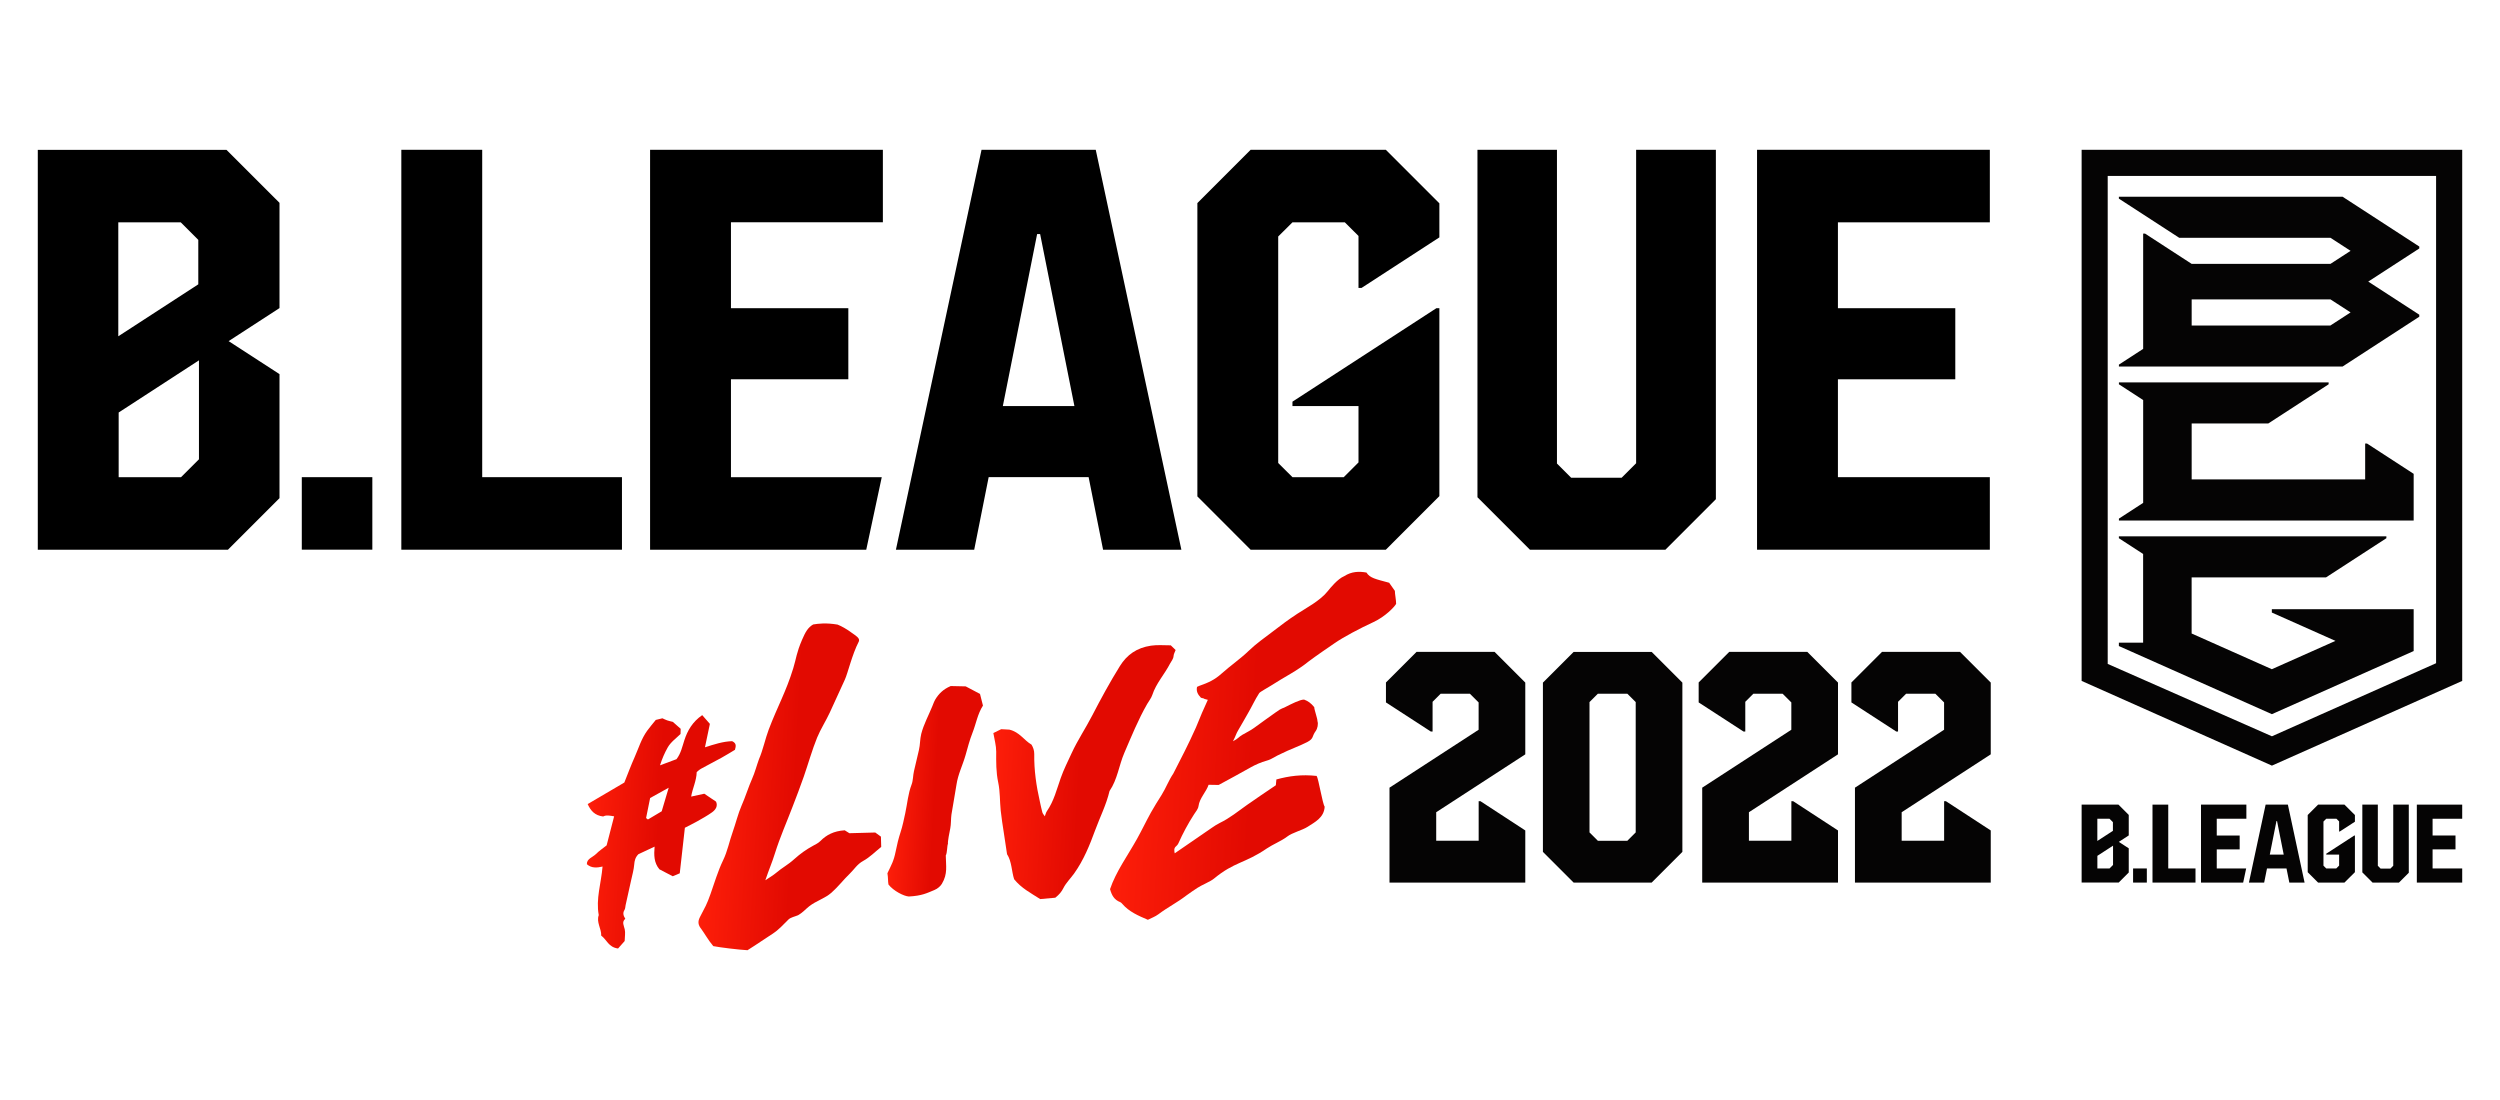 <?xml version="1.0" encoding="UTF-8"?><svg id="_レイヤー_1" xmlns="http://www.w3.org/2000/svg" width="600" height="264" xmlns:xlink="http://www.w3.org/1999/xlink" viewBox="0 0 600 264"><defs><style>.cls-1{fill:#050404;}.cls-2{fill:url(#_名称未設定グラデーション_31-3);}.cls-3{fill:url(#_名称未設定グラデーション_31-4);}.cls-4{fill:url(#_名称未設定グラデーション_31-5);}.cls-5{fill:url(#_名称未設定グラデーション_31-2);}.cls-6{fill:url(#_名称未設定グラデーション_31);}</style><linearGradient id="_名称未設定グラデーション_31" x1="302.66" y1="174.53" x2="367.4" y2="174.53" gradientTransform="translate(-23.97 -14.02) rotate(3.21)" gradientUnits="userSpaceOnUse"><stop offset="0" stop-color="#fe1f0a"/><stop offset=".03" stop-color="#fc1d09"/><stop offset=".5" stop-color="#e20a01"/></linearGradient><linearGradient id="_名称未設定グラデーション_31-2" x1="272.59" y1="182.87" x2="315.16" y2="182.87" xlink:href="#_名称未設定グラデーション_31"/><linearGradient id="_名称未設定グラデーション_31-3" x1="249.1" y1="189.71" x2="269.73" y2="189.71" xlink:href="#_名称未設定グラデーション_31"/><linearGradient id="_名称未設定グラデーション_31-4" x1="204.47" y1="190.62" x2="247.26" y2="190.62" xlink:href="#_名称未設定グラデーション_31"/><linearGradient id="_名称未設定グラデーション_31-5" x1="176.32" y1="203.1" x2="211.01" y2="203.1" xlink:href="#_名称未設定グラデーション_31"/></defs><g id="_白背景版"><g><polygon class="cls-1" points="520.38 193.11 516.6 193.11 516.6 211.82 526.92 211.82 526.92 208.43 520.38 208.43 520.38 193.11"/><polygon class="cls-1" points="528.24 211.82 538.36 211.82 539.08 208.43 532.02 208.43 532.02 203.85 537.52 203.85 537.52 200.52 532.02 200.52 532.02 196.5 539.13 196.5 539.13 193.11 528.24 193.11 528.24 211.82"/><path class="cls-1" d="M543.75,193.11l-4.01,18.71h3.66l.68-3.39h4.68l.68,3.39h3.66l-4.01-18.71h-5.34Zm1,11.99l1.6-8.05h.14l1.6,8.05h-3.35Z"/><rect class="cls-1" x="511.94" y="208.43" width="3.3" height="3.39"/><polygon class="cls-1" points="574.38 207.78 573.7 208.46 571.34 208.46 570.68 207.79 570.68 193.11 566.96 193.11 566.96 209.37 569.41 211.82 575.75 211.82 578.11 209.46 578.11 193.11 574.38 193.11 574.38 207.78"/><polygon class="cls-1" points="590.93 196.5 590.93 193.11 580.04 193.11 580.04 211.82 590.93 211.82 590.93 208.43 583.82 208.43 583.82 203.85 589.32 203.85 589.32 200.52 583.82 200.52 583.82 196.5 590.93 196.5"/><polygon class="cls-1" points="561.53 199.57 565.18 197.21 565.18 195.61 562.67 193.11 556.34 193.11 553.85 195.6 553.85 209.33 556.34 211.82 562.67 211.82 565.18 209.32 565.18 200.52 565.03 200.52 558.3 204.89 558.3 205.1 561.39 205.1 561.39 207.74 560.7 208.43 558.3 208.43 557.63 207.76 557.63 197.17 558.3 196.5 560.75 196.5 561.39 197.14 561.39 199.57 561.53 199.57"/><path class="cls-1" d="M499.59,35.95v127.47l45.67,20.33,45.67-20.33V35.95h-91.35Zm45.67,140.76l-39.41-17.37V42.22h78.81v116.95l-39.4,17.54Zm34.03-51.79h-70.75v-.45l5.82-3.78v-24.68l-5.82-3.78v-.45h50.33v.45l-14.48,9.4h-18.39v13.43h41.64v-8.61h.45l11.19,7.27v11.19Zm1.34-65.27v-.48l-18.4-11.95h-53.7v.45l14.48,9.4h36.3l4.83,3.13-4.83,3.13h-33.31l-11.19-7.27h-.45v27.67l-5.82,3.78v.45h53.69l18.4-11.95v-.48l-12.25-7.95,12.25-7.95Zm-21.32,18.47h-33.31v-6.27h33.31l4.83,3.13-4.83,3.13Zm19.97,68.08v10.05l-34.03,15.15-36.72-16.35v-.81h5.82v-21.29l-5.82-3.78v-.45h64.2v.45l-14.48,9.4h-32.26v13.47l19.25,8.57,15.27-6.8-15.27-6.8v-.81h34.03Z"/><path class="cls-1" d="M510.9,203.6l-2.38-1.55,2.38-1.55v-4.92l-2.48-2.48h-8.83v18.71h8.9l2.41-2.41v-5.8Zm-7.54-7.1h2.92l.82,.82v2.08l-3.74,2.43v-5.33Zm3.77,11.09l-.84,.84h-2.92v-3.03l3.76-2.44v4.63Z"/></g><g><polygon points="115.73 35.95 96.32 35.95 96.32 131.93 149.27 131.93 149.27 114.52 115.73 114.52 115.73 35.95"/><polygon points="156.02 131.93 207.9 131.93 211.62 114.53 175.43 114.53 175.43 91.03 203.6 91.03 203.6 73.96 175.43 73.96 175.43 53.35 211.89 53.35 211.89 35.96 156.02 35.96 156.02 131.93"/><path d="M240.68,97.46l8.23-41.29h.72l8.23,41.29h-17.18Zm-5.11-61.51l-20.55,95.98h18.79l3.47-17.41h23.99l3.47,17.41h18.79l-20.55-95.98h-27.39Z"/><rect x="72.43" y="114.52" width="16.93" height="17.4"/><polygon points="392.67 111.18 389.19 114.66 377.08 114.66 373.67 111.25 373.67 35.96 354.59 35.96 354.59 119.34 367.18 131.93 399.7 131.93 411.81 119.81 411.81 35.96 392.67 35.96 392.67 111.18"/><polygon points="477.56 53.36 477.56 35.95 421.69 35.95 421.69 131.93 477.56 131.93 477.56 114.52 441.1 114.52 441.1 91.03 469.27 91.03 469.27 73.97 441.1 73.97 441.1 53.36 477.56 53.36"/><polygon points="326.76 69.11 345.45 56.97 345.45 48.8 332.6 35.95 300.15 35.95 287.37 48.74 287.37 119.14 300.15 131.93 332.6 131.93 345.45 119.07 345.45 73.97 344.73 73.97 310.19 96.4 310.19 97.46 326.04 97.46 326.04 110.98 322.5 114.52 310.19 114.52 306.77 111.12 306.77 56.76 310.19 53.36 322.76 53.36 326.04 56.63 326.04 69.11 326.76 69.11"/><path d="M47.75,110.23l-4.3,4.29h-14.97v-15.52l19.27-12.52v23.75ZM28.4,53.36h14.98l4.21,4.21v10.67l-19.2,12.47v-27.34Zm38.68,36.43l-12.21-7.92,12.21-7.93v-25.26l-12.72-12.71H9.07v95.97H54.7l12.38-12.38v-29.76Z"/></g><g><path class="cls-1" d="M344.69,194.95v6.83h10.19v-9.5h.42l10.77,7.03v12.51h-32.59v-22.78l21.39-13.9v-6.56l-2.09-2.08h-7.03l-1.93,1.93v7.14h-.42l-10.77-6.99v-4.79l7.34-7.34h18.73l7.37,7.37v17.22l-21.39,13.9Z"/><path class="cls-1" d="M403.77,163.83v40.62l-7.37,7.37h-18.73l-7.37-7.37v-40.62l7.37-7.37h18.73l7.37,7.37Zm-11.2,4.67l-2.01-2.01h-7.07l-2.01,2.01v31.28l2.01,2.01h7.07l2.01-2.01v-31.28Z"/><path class="cls-1" d="M419.74,194.95v6.83h10.19v-9.5h.42l10.77,7.03v12.51h-32.59v-22.78l21.39-13.9v-6.56l-2.09-2.08h-7.03l-1.93,1.93v7.14h-.42l-10.77-6.99v-4.79l7.34-7.34h18.73l7.37,7.37v17.22l-21.39,13.9Z"/><path class="cls-1" d="M456.4,194.95v6.83h10.19v-9.5h.42l10.77,7.03v12.51h-32.59v-22.78l21.39-13.9v-6.56l-2.09-2.08h-7.03l-1.93,1.93v7.14h-.42l-10.77-6.99v-4.79l7.34-7.34h18.73l7.37,7.37v17.22l-21.39,13.9Z"/></g><g id="LIVE"><path class="cls-6" d="M315.99,186.21c.46,.65,1.4,6.66,1.93,7.4-.15,2.65-2.37,3.7-4.07,4.81-1.34,.87-3.66,1.37-4.97,2.39-1.23,.96-3.53,1.92-4.81,2.8-5.35,3.66-7.79,3.18-12.72,7.26-.88,.73-3.02,1.57-3.97,2.22-.77,.53-1.81,1.18-2.55,1.75-2.48,1.9-4.33,2.73-6.84,4.6-.73,.55-1.66,.88-2.5,1.31-2.3-.98-4.54-1.95-6.12-3.8-.14-.16-.3-.35-.5-.43-1.48-.56-2.07-1.69-2.46-3.13,1.43-4.22,4.23-8.03,6.48-12.07,1.16-2.08,2.18-4.23,3.33-6.31,.79-1.43,1.68-2.81,2.55-4.2,1.06-1.69,1.7-3.5,2.82-5.15,1.97-3.84,3.61-6.98,5.42-11.03,1.08-2.67,1.91-4.62,2.87-6.67-1.86-.46,.04-.09-1.65-.5-.81-.82-1.16-1.61-.94-2.61,.15-.07,.33-.17,.53-.24,2.21-.77,3.69-1.45,5.37-2.96,1.99-1.79,4.6-3.61,6.51-5.46,1.69-1.65,3.88-3.19,5.76-4.62,2.34-1.78,3.41-2.62,5.89-4.26,1.99-1.32,5.51-3.12,7.36-5.49,.49-.62,2.34-2.91,3.9-3.54,1.79-1.15,3.57-1.18,5.34-.87,.84,1.34,2.22,1.57,5.45,2.45,.48,.68,.92,1.3,1.37,1.95-.02,.6,.32,2.35,.3,3.12-.42,.75-2.61,3.06-5.42,4.36-3.41,1.58-7.17,3.58-9.28,5.03-1.8,1.24-4.24,2.89-6.21,4.36-2.96,2.41-5.9,3.77-9.14,5.88-.86,.56-2.59,1.46-2.81,1.79-1.05,1.6-1.77,3.28-2.81,5.03-.77,1.28-1.42,2.57-2.21,3.84-.53,.86-.59,1.38-1.28,2.68,1.27-.63,1.38-1.03,2.19-1.51,.94-.56,2.03-1.06,2.89-1.7,1.86-1.39,3.25-2.32,5.13-3.69,1.74-1.28,1.67-.87,2.67-1.47,1.01-.5,3.23-1.66,4.19-1.63,1,.38,1.63,.84,2.44,1.82-.02,.56,.79,2.74,.77,3.35,.24,.71,0,1.8-.41,2.36-.99,1.34-.39,1.79-2.05,2.67-1.61,.85-4.53,1.91-6.15,2.75-1.58,.67-2.3,1.37-3.58,1.71-1.37,.37-2.79,1.02-3.82,1.6-2.64,1.5-5.04,2.78-7.7,4.23-.82-.03-1.5-.01-2.42-.04-.57,1.72-2.18,3.21-2.42,5.12-.09,.69-.65,1.33-1.06,1.96-1.46,2.25-2.7,4.59-3.78,7-.11,.24-.3,.48-.51,.65-.61,.49-.48,1.07-.36,1.72,3.02-2.08,5.99-4.13,8.97-6.17,.59-.41,1.21-.81,1.86-1.13,2.4-1.16,4.4-2.81,6.52-4.31,2.24-1.59,4.53-3.1,6.92-4.73,.03-.32,.07-.78,.13-1.39,3.04-.84,6.1-1.24,9.62-.85Z"/><path class="cls-5" d="M238.41,175.93c.74-.37,1.32-.66,1.88-.93l1.95,.11c2.47,.58,3.48,2.52,5.32,3.6,.39,.65,.67,1.38,.66,2.26-.06,3.85,.49,7.65,1.35,11.42,.2,.87,.36,1.74,.6,2.59,.09,.31,.36,.58,.58,.94,.19-.48,.27-.9,.5-1.23,1.69-2.43,2.37-5.26,3.32-7.95,.73-2.08,1.73-4.03,2.64-6.02,1.42-3.08,3.33-5.92,4.88-8.92,2.1-4.05,4.27-8.06,6.69-11.95,1.68-2.7,4.03-4.38,7.46-4.89,1.59-.24,3.1-.07,4.75-.08,.37,.35,.77,.75,1.16,1.12-.19,.52-.46,.96-.49,1.42-.04,.74-.53,1.23-.84,1.83-1.32,2.57-3.37,4.77-4.27,7.55-.25,.77-.82,1.44-1.23,2.16-2.16,3.77-3.77,7.76-5.48,11.73-1.3,3.02-1.64,6.36-3.55,9.15-.76,3.26-2.3,6.28-3.45,9.41-1.31,3.58-2.76,7.17-5.03,10.36-.85,1.2-1.96,2.26-2.6,3.54-.43,.86-.96,1.52-1.94,2.3-1.1,.1-2.47,.23-3.62,.33-2.31-1.48-4.53-2.62-6.26-4.77-.61-1.87-.56-4.27-1.7-6-.29-1.94-.54-3.57-.78-5.19-.26-1.75-.56-3.51-.74-5.27-.23-2.25-.13-4.56-.6-6.76-.53-2.48-.5-4.92-.48-7.41,0-1.42-.42-2.85-.69-4.47Z"/><path class="cls-2" d="M228.12,164.65l3.65,.08c.94,.5,2.06,1.09,3.43,1.81,.22,.86,.47,1.85,.71,2.8-1.31,2.05-1.64,4.31-2.49,6.47-.7,1.78-1.18,3.62-1.68,5.4-.7,2.46-1.82,4.61-2.19,7.14-.35,2.36-.83,4.68-1.2,7.12-.15,1.01-.08,2.37-.28,3.31-.18,.86-.66,3.27-.56,3.75-.21,.32-.17,2.23-.52,2.77,.02,2.51,.51,4.38-.93,6.8-.3,.51-.98,1.18-1.82,1.51-1.8,.74-2.96,1.38-6.12,1.55-1.19-.07-3.69-1.34-4.89-2.88-.14-.75-.07-1.71-.25-2.7,.96-2.02,1.51-2.89,1.98-5.24,.31-1.55,.67-3.09,1.17-4.6,.5-1.52,.8-3.06,1.14-4.61,.49-2.28,.66-4.61,1.51-6.84,.39-1.03,.32-2.16,.58-3.25,.4-1.67,.77-3.35,1.18-5.03,.31-1.27,.23-2.58,.56-3.89,.59-2.29,1.74-4.38,2.63-6.56,.24-.58,.44-1.18,.76-1.72,.79-1.3,1.86-2.41,3.62-3.16Z"/><path class="cls-3" d="M179.39,228.05c-2.16-.12-6.58-.66-8.2-.98-1.19-1.39-2.11-3.07-2.89-4.13-.71-.87-.9-1.7-.33-2.81,1.32-2.57,1.61-2.9,2.56-5.59,.93-2.61,1.77-5.51,3-8.04,1.09-2.23,1.52-4.63,2.35-6.93,.64-1.78,1.3-4.43,2.08-6.18,.87-1.94,1.68-4.56,2.55-6.5,.67-1.5,1.12-3.27,1.66-4.73,.91-2.06,1.53-4.98,2.32-7.06,2.12-5.59,4.14-9.01,5.89-14.72,.76-2.48,.73-3.61,2.13-6.87,.81-1.88,1.42-2.93,2.65-3.64,1.27-.2,3.03-.44,5.85,.03,.91,.34,2.47,1.25,3.29,1.89,1.19,.84,2.14,1.38,1.82,2.16-1.64,3.17-2.64,7.61-3.36,9.17-1.58,3.42-2.04,4.47-3.61,7.89-.89,1.93-2.24,4.05-3.04,6.01-1.16,2.83-2.2,6.49-3.2,9.36-.87,2.5-1.77,4.83-2.72,7.3-1.42,3.73-3,7.27-4.19,11.07-.76,2.43-1.38,3.72-2.32,6.51,1.06-.71,1.83-1.15,2.48-1.69,1.73-1.47,2.86-1.92,4.53-3.44,1.33-1.2,2.8-2.26,4.45-3.15,.61-.33,1.27-.65,1.72-1.11,1.46-1.48,3.24-2.43,5.87-2.6,.18,.11,.62,.39,1.12,.7,1.98-.05,4.02-.11,6.21-.17,.42,.31,.91,.66,1.36,.99l.07,2.47c-1.46,1.16-2.72,2.48-4.33,3.36-1.46,.8-2.14,2.02-3.19,3.03-1.54,1.48-2.81,3.17-4.42,4.59-1.61,1.42-3.65,1.93-5.36,3.28-.89,.71-1.62,1.56-2.65,2.13-.78,.33-1.77,.51-2.3,1.02-1.47,1.41-2.18,2.37-3.91,3.49-2.75,1.77-2.97,2.02-5.95,3.9Z"/><path class="cls-4" d="M140.85,207.39c-.05-1.29,1.41-1.65,2.18-2.42,.75-.76,1.69-1.39,2.56-2.08,.59-2.29,1.18-4.57,1.8-6.97-1.04-.17-1.91-.37-2.63,.04-2.03-.25-2.99-1.38-3.72-2.98,2.86-1.68,5.69-3.35,8.8-5.17,.75-1.87,1.55-4.03,2.49-6.14,.94-2.11,1.58-4.34,2.99-6.29,.64-.89,1.37-1.73,2.07-2.6,.5-.12,1-.25,1.59-.39,.31,.14,.7,.34,1.12,.49,.35,.13,.73,.2,1.38,.37,.52,.46,1.23,1.08,1.88,1.66l-.03,1.24c-1.02,1.02-2.35,1.92-3.11,3.29-.72,1.29-1.29,2.58-1.82,4.24,1.49-.56,2.72-1.01,3.96-1.48,1.07-1.39,1.38-3.01,1.89-4.56,.75-2.3,1.93-4.38,4.28-6.01,.69,.79,1.34,1.53,1.84,2.1-.41,1.96-.78,3.74-1.18,5.62,2.15-.69,4.33-1.41,6.52-1.47,1.07,.51,.93,1.16,.68,2.07-.96,.57-2.07,1.27-3.23,1.91-1.61,.89-3.26,1.72-4.86,2.61-.46,.25-.83,.61-1.09,.82-.05,2.13-1.03,3.96-1.33,5.89,1.16-.25,2.22-.48,3.15-.69,1.06,.71,1.9,1.28,2.82,1.9,.47,1.05-.06,1.92-.98,2.58-1.11,.79-2.34,1.47-3.56,2.16-.96,.54-1.96,1.02-2.94,1.53-.41,3.67-.82,7.27-1.23,10.93-.56,.24-1.09,.46-1.68,.71-1.08-.56-2.12-1.11-3.2-1.67-1.33-1.58-1.33-3.42-1.16-5.44-1.49,.7-2.75,1.28-3.89,1.82-.76,.78-.93,1.58-1,2.47-.1,1.23-.44,2.44-.71,3.65-.44,2.04-.9,4.08-1.36,6.12-.08,.38-.06,.81-.27,1.14-.46,.73-.26,1.39,.2,2.11-.92,.8-.32,1.65-.13,2.55,.18,.84,0,1.74-.02,2.79-.48,.55-1.07,1.21-1.59,1.8-2.32-.31-2.69-2.11-4.04-3.09,.07-1.66-1.22-3.22-.59-4.93-.73-3.9,.59-7.69,.91-11.65-1.35,.32-2.67,.42-3.76-.56Zm19.64-18.34c-1.67,.93-3.18,1.77-4.46,2.48-.36,1.79-.67,3.3-.97,4.8,.14,.11,.25,.2,.44,.35,1.21-.72,2.43-1.44,3.31-1.97,.6-2.01,1.11-3.73,1.68-5.66Z"/></g></g></svg>
